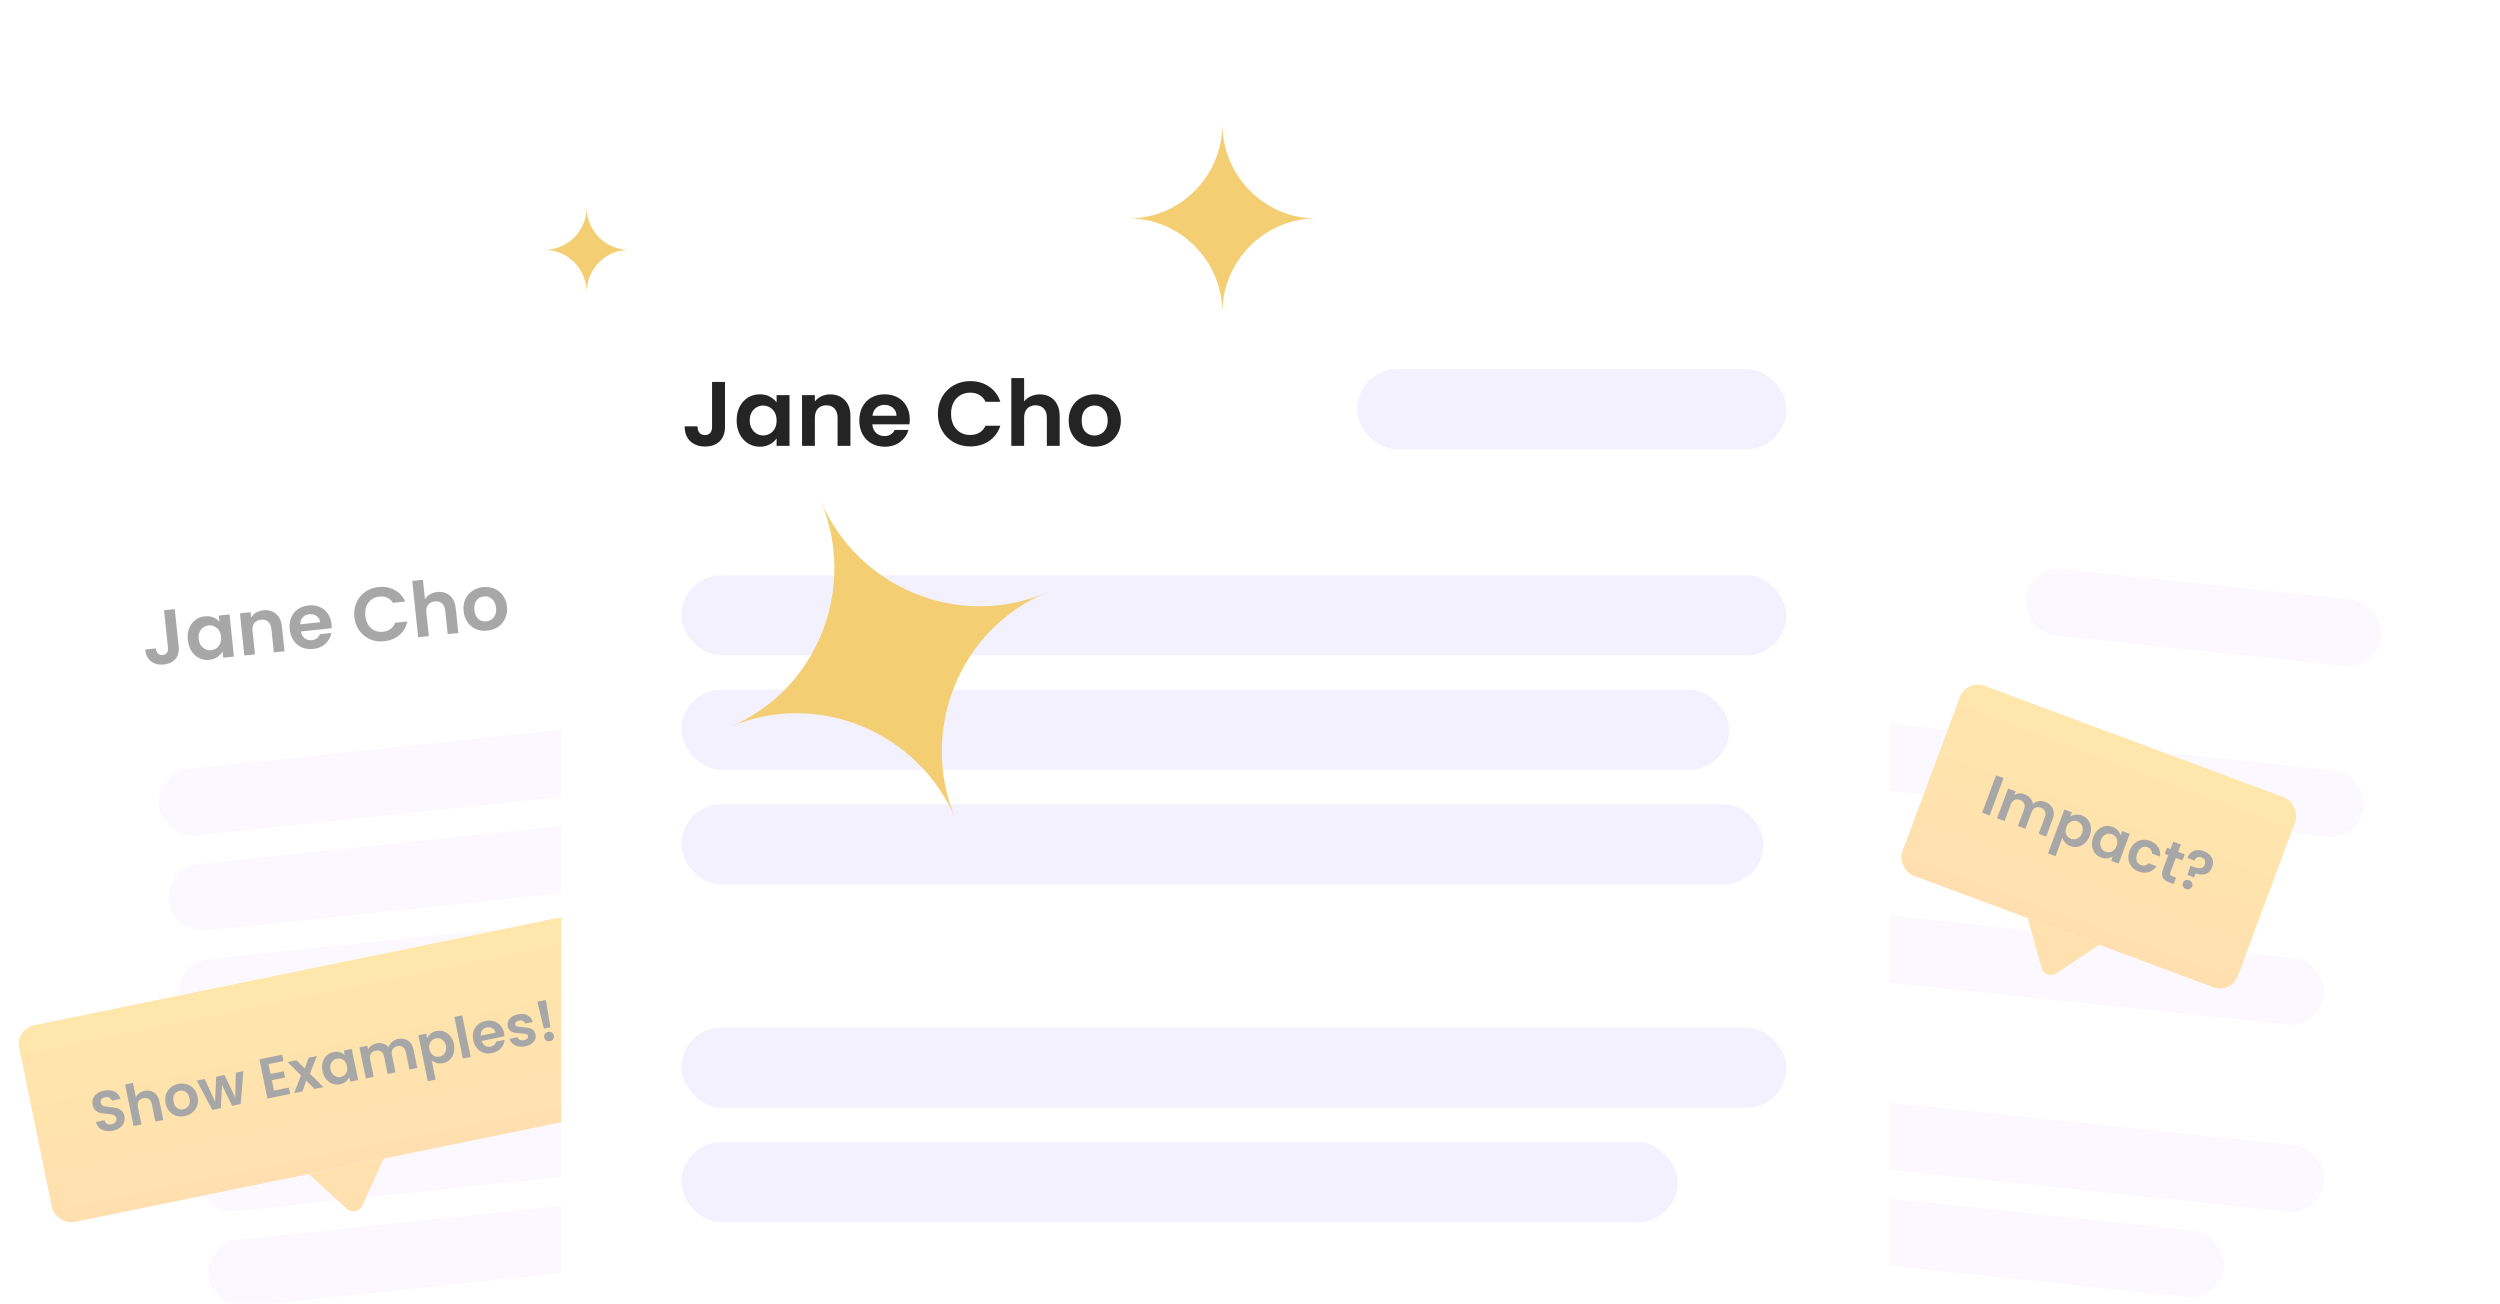 <svg width="326" height="170" viewBox="0 0 326 170" fill="none" xmlns="http://www.w3.org/2000/svg">
<g opacity="0.4" filter="url(#filter0_d_17054_39730)">
<rect x="180.105" y="48" width="144.331" height="192.235" rx="2.488" transform="rotate(6 180.105 48)" fill="white"/>
<rect x="189.262" y="85.869" width="120.069" height="8.71" rx="4.355" transform="rotate(6 189.262 85.869)" fill="#F4F1FF"/>
<rect x="264.607" y="71.269" width="46.659" height="8.71" rx="4.355" transform="rotate(6 264.607 71.269)" fill="#F4F1FF"/>
<rect x="186.658" y="110.618" width="117.58" height="8.71" rx="4.355" transform="rotate(6 186.658 110.618)" fill="#F4F1FF"/>
<rect x="184.123" y="134.748" width="120.069" height="8.71" rx="4.355" transform="rotate(6 184.123 134.748)" fill="#F4F1FF"/>
<rect x="182.82" y="147.122" width="108.249" height="8.71" rx="4.355" transform="rotate(6 182.82 147.122)" fill="#F4F1FF"/>
<g filter="url(#filter1_d_17054_39730)">
<rect x="256.438" y="83.585" width="46.659" height="26.427" rx="2.488" transform="rotate(20.42 256.438 83.585)" fill="url(#paint0_linear_17054_39730)"/>
<path d="M261.266 96.484L259.448 101.368L258.469 101.003L260.287 96.12L261.266 96.484ZM266.693 99.588C267.169 99.765 267.497 100.054 267.677 100.456C267.863 100.854 267.859 101.315 267.664 101.837L266.818 104.111L265.838 103.746L266.635 101.606C266.748 101.302 266.757 101.043 266.662 100.827C266.569 100.606 266.39 100.447 266.124 100.348C265.858 100.249 265.615 100.251 265.396 100.356C265.183 100.457 265.02 100.659 264.907 100.962L264.11 103.103L263.131 102.738L263.928 100.598C264.041 100.294 264.05 100.035 263.955 99.819C263.862 99.599 263.682 99.439 263.416 99.34C263.146 99.239 262.901 99.241 262.681 99.345C262.468 99.446 262.305 99.648 262.193 99.952L261.396 102.093L260.416 101.728L261.859 97.852L262.839 98.217L262.664 98.685C262.851 98.569 263.059 98.501 263.29 98.48C263.525 98.462 263.762 98.497 264 98.585C264.303 98.698 264.549 98.864 264.738 99.083C264.929 99.298 265.046 99.548 265.088 99.835C265.297 99.658 265.546 99.546 265.834 99.499C266.127 99.454 266.414 99.484 266.693 99.588ZM269.961 101.506C270.153 101.375 270.38 101.293 270.643 101.258C270.912 101.22 271.189 101.254 271.473 101.36C271.805 101.483 272.073 101.676 272.278 101.938C272.488 102.202 272.613 102.514 272.654 102.875C272.701 103.232 272.651 103.609 272.504 104.006C272.356 104.402 272.146 104.725 271.873 104.973C271.606 105.219 271.306 105.376 270.973 105.443C270.644 105.512 270.315 105.485 269.984 105.361C269.699 105.256 269.469 105.103 269.293 104.905C269.122 104.709 269.002 104.497 268.932 104.269L268.039 106.669L267.06 106.304L269.19 100.581L270.17 100.946L269.961 101.506ZM271.503 103.633C271.59 103.4 271.616 103.181 271.58 102.977C271.551 102.769 271.474 102.592 271.348 102.444C271.228 102.298 271.076 102.191 270.894 102.124C270.717 102.058 270.532 102.042 270.338 102.076C270.151 102.107 269.977 102.191 269.815 102.327C269.657 102.465 269.535 102.651 269.448 102.884C269.361 103.117 269.332 103.337 269.361 103.545C269.395 103.754 269.472 103.933 269.591 104.084C269.716 104.232 269.868 104.339 270.045 104.405C270.227 104.472 270.412 104.488 270.601 104.452C270.794 104.418 270.97 104.332 271.127 104.194C271.289 104.058 271.415 103.871 271.503 103.633ZM272.964 104.177C273.11 103.785 273.316 103.466 273.583 103.22C273.854 102.976 274.153 102.822 274.48 102.758C274.811 102.695 275.142 102.725 275.473 102.849C275.763 102.956 275.993 103.108 276.164 103.305C276.34 103.503 276.46 103.715 276.525 103.941L276.73 103.388L277.717 103.756L276.274 107.632L275.287 107.264L275.498 106.698C275.305 106.833 275.073 106.919 274.804 106.957C274.542 106.992 274.266 106.956 273.977 106.848C273.65 106.726 273.383 106.531 273.175 106.263C272.971 105.996 272.847 105.681 272.801 105.319C272.762 104.954 272.816 104.573 272.964 104.177ZM276.009 105.326C276.097 105.088 276.126 104.868 276.096 104.666C276.066 104.458 275.989 104.281 275.864 104.133C275.74 103.981 275.587 103.871 275.405 103.803C275.223 103.735 275.039 103.717 274.852 103.748C274.665 103.78 274.49 103.864 274.328 104C274.172 104.133 274.051 104.316 273.964 104.549C273.877 104.782 273.848 105.005 273.875 105.217C273.909 105.426 273.985 105.606 274.104 105.756C274.228 105.909 274.379 106.018 274.556 106.084C274.738 106.152 274.924 106.171 275.116 106.141C275.309 106.107 275.484 106.023 275.64 105.89C275.797 105.752 275.92 105.564 276.009 105.326ZM277.7 105.956C277.849 105.555 278.061 105.235 278.336 104.998C278.612 104.755 278.925 104.606 279.275 104.551C279.626 104.49 279.989 104.53 280.362 104.669C280.842 104.848 281.194 105.116 281.416 105.475C281.645 105.831 281.732 106.246 281.678 106.72L280.621 106.327C280.628 106.138 280.581 105.972 280.48 105.828C280.386 105.681 280.241 105.572 280.045 105.499C279.765 105.395 279.505 105.415 279.266 105.559C279.028 105.699 278.839 105.955 278.701 106.328C278.563 106.697 278.538 107.014 278.625 107.28C278.714 107.542 278.898 107.724 279.178 107.828C279.574 107.976 279.899 107.895 280.152 107.586L281.209 107.979C280.945 108.359 280.609 108.613 280.2 108.743C279.79 108.872 279.348 108.848 278.872 108.671C278.499 108.532 278.198 108.327 277.97 108.056C277.743 107.78 277.604 107.463 277.552 107.104C277.501 106.74 277.551 106.357 277.7 105.956ZM283.723 106.908L283.025 108.783C282.976 108.913 282.971 109.02 283.009 109.104C283.054 109.184 283.15 109.252 283.3 109.307L283.754 109.477L283.447 110.302L282.831 110.073C282.006 109.766 281.742 109.211 282.041 108.409L282.737 106.541L282.275 106.369L282.574 105.564L283.036 105.736L283.393 104.777L284.379 105.145L284.023 106.103L284.89 106.426L284.591 107.231L283.723 106.908ZM287.396 106.021C287.882 106.202 288.221 106.48 288.416 106.855C288.618 107.227 288.632 107.644 288.46 108.106C288.29 108.563 288.013 108.858 287.629 108.991C287.247 109.12 286.813 109.094 286.328 108.913L286.099 109.441L285.239 109.121L285.646 107.919L285.961 108.036C286.367 108.187 286.7 108.25 286.959 108.224C287.218 108.198 287.4 108.043 287.506 107.759C287.583 107.553 287.583 107.368 287.507 107.201C287.435 107.037 287.297 106.916 287.092 106.84C286.877 106.76 286.688 106.756 286.523 106.827C286.363 106.9 286.245 107.039 286.168 107.245L285.245 106.901C285.346 106.615 285.501 106.383 285.711 106.206C285.92 106.029 286.169 105.923 286.459 105.887C286.753 105.853 287.065 105.898 287.396 106.021ZM285.043 110.952C284.866 110.886 284.739 110.778 284.662 110.627C284.592 110.473 284.587 110.315 284.648 110.152C284.709 109.988 284.815 109.874 284.967 109.808C285.125 109.74 285.293 109.739 285.47 109.805C285.643 109.869 285.764 109.978 285.834 110.131C285.906 110.28 285.912 110.436 285.851 110.6C285.79 110.763 285.683 110.88 285.53 110.95C285.378 111.016 285.215 111.016 285.043 110.952Z" fill="#242424"/>
<path d="M266.232 121.257L264.416 114.755L273.744 118.228L268.118 121.959C267.414 122.426 266.46 122.07 266.232 121.257Z" fill="#FFB237"/>
</g>
</g>
<g opacity="0.4" filter="url(#filter2_d_17054_39730)">
<rect x="3.385" y="63" width="144.686" height="192.707" rx="2.495" transform="rotate(-6 3.385 63)" fill="white"/>
<rect x="20.254" y="98.225" width="120.364" height="8.731" rx="4.366" transform="rotate(-6 20.254 98.225)" fill="#F4F1FF"/>
<rect x="21.557" y="110.63" width="114.128" height="8.731" rx="4.366" transform="rotate(-6 21.557 110.63)" fill="#F4F1FF"/>
<rect x="22.861" y="123.034" width="117.869" height="8.731" rx="4.366" transform="rotate(-6 22.861 123.034)" fill="#F4F1FF"/>
<rect x="25.404" y="147.223" width="120.364" height="8.731" rx="4.366" transform="rotate(-6 25.404 147.223)" fill="#F4F1FF"/>
<rect x="26.705" y="159.628" width="108.515" height="8.731" rx="4.366" transform="rotate(-6 26.705 159.628)" fill="#F4F1FF"/>
<path d="M22.788 76.933L23.299 81.795C23.37 82.47 23.23 83.017 22.88 83.435C22.528 83.846 22.025 84.087 21.37 84.155C20.708 84.225 20.152 84.089 19.702 83.749C19.258 83.407 19 82.893 18.927 82.205L20.317 82.059C20.355 82.356 20.448 82.58 20.598 82.731C20.755 82.882 20.962 82.944 21.22 82.917C21.471 82.891 21.655 82.791 21.77 82.618C21.886 82.446 21.929 82.22 21.9 81.942L21.389 77.08L22.788 76.933ZM24.488 80.958C24.43 80.402 24.487 79.898 24.661 79.445C24.84 78.991 25.107 78.629 25.459 78.358C25.819 78.086 26.233 77.925 26.703 77.876C27.113 77.833 27.479 77.878 27.801 78.011C28.129 78.144 28.399 78.326 28.611 78.558L28.528 77.774L29.928 77.627L30.506 83.125L29.106 83.272L29.022 82.468C28.87 82.745 28.645 82.986 28.345 83.191C28.052 83.389 27.7 83.51 27.29 83.553C26.826 83.602 26.391 83.527 25.982 83.329C25.58 83.131 25.244 82.829 24.974 82.422C24.709 82.008 24.548 81.52 24.488 80.958ZM28.817 80.523C28.782 80.186 28.685 79.905 28.528 79.681C28.37 79.45 28.172 79.283 27.934 79.181C27.695 79.073 27.447 79.032 27.189 79.059C26.93 79.086 26.699 79.174 26.494 79.323C26.289 79.471 26.13 79.675 26.016 79.935C25.909 80.187 25.873 80.478 25.908 80.809C25.942 81.14 26.039 81.424 26.198 81.661C26.363 81.891 26.561 82.061 26.793 82.171C27.032 82.279 27.277 82.32 27.529 82.294C27.787 82.267 28.021 82.179 28.233 82.029C28.444 81.873 28.603 81.669 28.711 81.417C28.817 81.159 28.853 80.861 28.817 80.523ZM34.323 77.085C34.978 77.016 35.529 77.169 35.976 77.543C36.423 77.911 36.685 78.465 36.763 79.206L37.102 82.432L35.713 82.578L35.394 79.541C35.348 79.104 35.203 78.782 34.961 78.573C34.717 78.358 34.407 78.27 34.03 78.31C33.646 78.35 33.355 78.501 33.155 78.763C32.961 79.017 32.887 79.363 32.932 79.8L33.252 82.836L31.862 82.982L31.285 77.485L32.674 77.338L32.746 78.023C32.906 77.766 33.121 77.556 33.392 77.394C33.669 77.224 33.979 77.121 34.323 77.085ZM43.233 78.888C43.253 79.086 43.259 79.266 43.249 79.428L39.23 79.85C39.305 80.244 39.477 80.54 39.745 80.739C40.013 80.938 40.326 81.019 40.683 80.982C41.2 80.927 41.543 80.667 41.715 80.201L43.214 80.043C43.11 80.589 42.852 81.058 42.438 81.449C42.024 81.834 41.489 82.061 40.834 82.13C40.305 82.185 39.816 82.12 39.369 81.933C38.927 81.738 38.564 81.438 38.281 81.033C38.004 80.628 37.836 80.144 37.777 79.581C37.717 79.012 37.781 78.501 37.967 78.046C38.153 77.592 38.443 77.227 38.835 76.952C39.228 76.677 39.695 76.51 40.238 76.453C40.76 76.398 41.239 76.462 41.672 76.644C42.113 76.825 42.467 77.112 42.736 77.505C43.011 77.891 43.176 78.352 43.233 78.888ZM41.752 78.642C41.708 78.285 41.549 78.014 41.275 77.829C41.001 77.637 40.682 77.56 40.318 77.599C39.974 77.635 39.694 77.771 39.478 78.008C39.268 78.237 39.156 78.54 39.142 78.916L41.752 78.642ZM46.21 77.963C46.139 77.281 46.227 76.656 46.475 76.089C46.729 75.513 47.105 75.049 47.603 74.696C48.106 74.335 48.689 74.12 49.351 74.051C50.125 73.969 50.824 74.097 51.448 74.432C52.072 74.768 52.536 75.274 52.842 75.951L51.244 76.119C51.05 75.805 50.799 75.581 50.491 75.446C50.189 75.31 49.849 75.262 49.472 75.302C49.069 75.344 48.718 75.478 48.421 75.704C48.129 75.921 47.913 76.212 47.77 76.575C47.634 76.937 47.591 77.349 47.639 77.812C47.687 78.269 47.816 78.663 48.025 78.996C48.239 79.321 48.512 79.563 48.843 79.723C49.18 79.874 49.551 79.929 49.954 79.887C50.331 79.847 50.653 79.73 50.92 79.534C51.194 79.332 51.392 79.057 51.516 78.709L53.114 78.541C52.957 79.274 52.608 79.869 52.067 80.327C51.533 80.778 50.875 81.044 50.094 81.126C49.433 81.196 48.819 81.11 48.251 80.868C47.69 80.62 47.226 80.244 46.859 79.741C46.498 79.237 46.282 78.644 46.21 77.963ZM57.04 74.697C57.457 74.653 57.837 74.707 58.181 74.858C58.523 75.003 58.803 75.244 59.019 75.583C59.241 75.914 59.379 76.328 59.431 76.824L59.77 80.049L58.38 80.195L58.061 77.159C58.015 76.722 57.871 76.399 57.628 76.191C57.385 75.975 57.075 75.888 56.698 75.927C56.314 75.968 56.022 76.119 55.822 76.38C55.628 76.635 55.554 76.981 55.6 77.417L55.919 80.454L54.53 80.6L53.758 73.256L55.147 73.11L55.413 75.641C55.567 75.384 55.786 75.174 56.069 75.01C56.353 74.84 56.676 74.736 57.04 74.697ZM63.541 79.743C63.012 79.799 62.524 79.733 62.076 79.546C61.627 79.352 61.258 79.053 60.968 78.649C60.685 78.244 60.514 77.76 60.455 77.198C60.395 76.636 60.466 76.126 60.665 75.671C60.871 75.214 61.177 74.848 61.583 74.571C61.988 74.288 62.455 74.118 62.984 74.062C63.514 74.007 64.006 74.076 64.461 74.269C64.915 74.455 65.287 74.75 65.578 75.154C65.874 75.558 66.052 76.041 66.111 76.603C66.17 77.166 66.093 77.675 65.88 78.133C65.674 78.589 65.365 78.959 64.954 79.243C64.548 79.52 64.077 79.687 63.541 79.743ZM63.414 78.532C63.666 78.506 63.894 78.422 64.1 78.28C64.312 78.13 64.471 77.926 64.577 77.668C64.684 77.409 64.719 77.104 64.682 76.754C64.627 76.231 64.446 75.845 64.139 75.597C63.838 75.341 63.489 75.234 63.092 75.275C62.695 75.317 62.376 75.494 62.134 75.807C61.899 76.113 61.809 76.527 61.864 77.05C61.919 77.572 62.09 77.962 62.378 78.22C62.672 78.47 63.017 78.574 63.414 78.532Z" fill="#242424"/>
<g filter="url(#filter3_d_17054_39730)">
<rect x="2.006" y="129.2" width="77.332" height="26.193" rx="2.495" transform="rotate(-11.58 2.006 129.2)" fill="url(#paint1_linear_17054_39730)"/>
<path d="M14.729 142.452C14.372 142.525 14.037 142.53 13.724 142.467C13.415 142.403 13.154 142.273 12.941 142.077C12.728 141.881 12.587 141.628 12.518 141.316L13.617 141.09C13.675 141.298 13.783 141.449 13.94 141.544C14.101 141.638 14.3 141.661 14.534 141.613C14.774 141.564 14.95 141.469 15.064 141.329C15.177 141.183 15.214 141.018 15.176 140.832C15.145 140.681 15.073 140.565 14.96 140.487C14.848 140.408 14.715 140.356 14.562 140.332C14.413 140.301 14.209 140.276 13.951 140.258C13.599 140.228 13.308 140.189 13.079 140.139C12.853 140.083 12.645 139.976 12.455 139.816C12.268 139.651 12.142 139.407 12.076 139.084C12.014 138.781 12.035 138.501 12.141 138.246C12.246 137.99 12.424 137.775 12.673 137.602C12.922 137.423 13.222 137.298 13.574 137.226C14.102 137.118 14.556 137.16 14.937 137.352C15.321 137.538 15.578 137.857 15.706 138.31L14.577 138.541C14.531 138.367 14.426 138.238 14.261 138.155C14.1 138.066 13.905 138.045 13.675 138.092C13.475 138.133 13.324 138.217 13.223 138.345C13.127 138.471 13.098 138.632 13.139 138.828C13.167 138.965 13.234 139.071 13.341 139.146C13.452 139.214 13.579 139.265 13.723 139.296C13.871 139.322 14.075 139.347 14.334 139.37C14.687 139.399 14.978 139.442 15.208 139.496C15.438 139.551 15.649 139.661 15.841 139.825C16.032 139.989 16.161 140.231 16.226 140.548C16.282 140.822 16.263 141.091 16.169 141.354C16.076 141.618 15.907 141.849 15.662 142.047C15.416 142.239 15.105 142.374 14.729 142.452ZM18.862 137.258C19.17 137.195 19.458 137.207 19.726 137.295C19.992 137.378 20.218 137.538 20.404 137.775C20.594 138.006 20.727 138.304 20.802 138.671L21.29 141.054L20.264 141.264L19.804 139.021C19.738 138.698 19.607 138.468 19.41 138.33C19.213 138.187 18.975 138.144 18.697 138.201C18.413 138.259 18.206 138.393 18.076 138.603C17.95 138.807 17.92 139.071 17.986 139.393L18.446 141.637L17.419 141.847L16.308 136.422L17.334 136.211L17.717 138.081C17.813 137.878 17.961 137.705 18.161 137.562C18.36 137.414 18.593 137.313 18.862 137.258ZM24.083 140.55C23.692 140.63 23.323 140.617 22.975 140.51C22.626 140.398 22.329 140.202 22.083 139.921C21.842 139.639 21.679 139.291 21.593 138.875C21.508 138.46 21.524 138.075 21.64 137.72C21.76 137.364 21.962 137.068 22.244 136.832C22.526 136.591 22.862 136.431 23.253 136.351C23.644 136.27 24.017 136.286 24.37 136.397C24.723 136.503 25.023 136.696 25.268 136.977C25.519 137.256 25.687 137.604 25.773 138.019C25.858 138.435 25.837 138.821 25.712 139.177C25.591 139.533 25.388 139.832 25.101 140.074C24.819 140.31 24.479 140.469 24.083 140.55ZM23.9 139.656C24.086 139.618 24.25 139.538 24.393 139.417C24.541 139.29 24.645 139.126 24.705 138.925C24.766 138.724 24.77 138.495 24.717 138.235C24.638 137.849 24.474 137.575 24.227 137.411C23.984 137.242 23.715 137.188 23.422 137.248C23.129 137.308 22.903 137.464 22.746 137.715C22.593 137.96 22.555 138.276 22.635 138.662C22.714 139.048 22.87 139.327 23.104 139.498C23.341 139.663 23.607 139.716 23.9 139.656ZM31.74 134.68L31.384 138.985L30.277 139.212L28.955 136.527L28.796 139.516L27.682 139.744L25.655 135.927L26.696 135.714L28.048 138.661L28.191 135.407L29.276 135.185L30.671 138.115L30.757 134.882L31.74 134.68ZM35.022 133.771L35.285 135.054L37.008 134.701L37.175 135.515L35.452 135.868L35.73 137.224L37.672 136.826L37.844 137.662L34.874 138.27L33.824 133.146L36.794 132.537L36.965 133.373L35.022 133.771ZM41.02 137.011L39.926 135.921L39.444 137.334L38.344 137.559L39.253 135.249L37.497 133.501L38.655 133.263L39.741 134.347L40.231 132.94L41.331 132.715L40.411 135.012L42.178 136.774L41.02 137.011ZM42.053 134.668C41.968 134.257 41.974 133.877 42.071 133.526C42.172 133.174 42.344 132.884 42.588 132.656C42.836 132.427 43.134 132.277 43.481 132.206C43.784 132.144 44.06 132.151 44.31 132.227C44.565 132.302 44.78 132.418 44.955 132.576L44.836 131.997L45.87 131.785L46.702 135.847L45.668 136.058L45.547 135.465C45.454 135.682 45.303 135.879 45.094 136.054C44.89 136.223 44.636 136.339 44.333 136.401C43.991 136.471 43.66 136.447 43.34 136.329C43.026 136.21 42.753 136.009 42.521 135.725C42.294 135.436 42.138 135.083 42.053 134.668ZM45.252 134.028C45.201 133.778 45.108 133.576 44.975 133.42C44.84 133.259 44.68 133.149 44.495 133.09C44.309 133.027 44.12 133.014 43.929 133.053C43.739 133.093 43.572 133.175 43.43 133.301C43.288 133.427 43.184 133.591 43.118 133.793C43.057 133.989 43.051 134.209 43.101 134.453C43.151 134.698 43.244 134.903 43.38 135.068C43.52 135.228 43.68 135.34 43.861 135.405C44.047 135.469 44.233 135.482 44.419 135.444C44.61 135.404 44.779 135.321 44.926 135.195C45.072 135.063 45.176 134.899 45.238 134.703C45.298 134.502 45.303 134.277 45.252 134.028ZM51.904 130.487C52.403 130.385 52.835 130.457 53.201 130.703C53.571 130.943 53.812 131.337 53.924 131.884L54.413 134.267L53.386 134.477L52.926 132.234C52.861 131.916 52.731 131.69 52.536 131.557C52.34 131.419 52.102 131.379 51.824 131.436C51.545 131.493 51.34 131.624 51.209 131.829C51.082 132.028 51.051 132.287 51.116 132.605L51.575 134.848L50.549 135.058L50.089 132.815C50.024 132.497 49.894 132.272 49.699 132.139C49.502 132.001 49.265 131.96 48.986 132.017C48.703 132.075 48.495 132.207 48.364 132.412C48.237 132.611 48.206 132.87 48.271 133.188L48.731 135.431L47.704 135.641L46.872 131.58L47.898 131.369L47.999 131.861C48.096 131.662 48.237 131.493 48.422 131.354C48.613 131.213 48.832 131.117 49.081 131.066C49.399 131.001 49.697 131.011 49.974 131.097C50.25 131.178 50.483 131.329 50.67 131.55C50.754 131.288 50.906 131.061 51.127 130.868C51.352 130.674 51.611 130.548 51.904 130.487ZM55.701 130.382C55.795 130.169 55.944 129.978 56.149 129.809C56.357 129.633 56.611 129.515 56.909 129.454C57.256 129.383 57.586 129.405 57.9 129.519C58.218 129.632 58.491 129.83 58.717 130.115C58.948 130.394 59.105 130.741 59.19 131.156C59.276 131.572 59.268 131.958 59.168 132.314C59.072 132.665 58.9 132.958 58.653 133.192C58.41 133.425 58.115 133.577 57.768 133.648C57.47 133.709 57.194 133.702 56.939 133.627C56.689 133.551 56.474 133.434 56.294 133.278L56.81 135.792L55.783 136.003L54.554 130.005L55.581 129.795L55.701 130.382ZM58.142 131.371C58.092 131.127 57.998 130.927 57.859 130.772C57.724 130.611 57.564 130.502 57.379 130.443C57.199 130.383 57.013 130.373 56.822 130.412C56.637 130.45 56.471 130.535 56.325 130.666C56.182 130.792 56.078 130.956 56.013 131.158C55.952 131.359 55.947 131.582 55.997 131.826C56.047 132.07 56.139 132.273 56.274 132.434C56.414 132.594 56.574 132.706 56.756 132.771C56.941 132.829 57.126 132.84 57.312 132.802C57.503 132.763 57.669 132.678 57.81 132.547C57.956 132.415 58.06 132.249 58.12 132.048C58.186 131.846 58.193 131.62 58.142 131.371ZM60.27 127.413L61.382 132.839L60.355 133.049L59.244 127.624L60.27 127.413ZM65.737 129.738C65.767 129.885 65.785 130.019 65.789 130.14L62.82 130.749C62.904 131.037 63.054 131.246 63.269 131.375C63.484 131.504 63.723 131.541 63.987 131.487C64.369 131.409 64.606 131.19 64.701 130.829L65.808 130.603C65.77 131.018 65.612 131.386 65.331 131.709C65.05 132.026 64.668 132.234 64.184 132.333C63.793 132.413 63.423 132.4 63.075 132.293C62.731 132.18 62.439 131.983 62.198 131.701C61.962 131.419 61.801 131.07 61.716 130.654C61.63 130.234 61.64 129.847 61.746 129.494C61.852 129.142 62.041 128.848 62.314 128.614C62.587 128.38 62.923 128.222 63.324 128.14C63.711 128.061 64.072 128.073 64.409 128.177C64.751 128.28 65.037 128.469 65.266 128.743C65.499 129.011 65.656 129.342 65.737 129.738ZM64.614 129.663C64.555 129.4 64.417 129.209 64.199 129.091C63.98 128.968 63.737 128.934 63.468 128.989C63.214 129.041 63.015 129.163 62.871 129.356C62.731 129.542 62.669 129.776 62.686 130.058L64.614 129.663ZM68.489 131.451C68.156 131.519 67.846 131.522 67.558 131.458C67.269 131.39 67.025 131.27 66.827 131.096C66.633 130.922 66.504 130.712 66.438 130.466L67.472 130.254C67.523 130.406 67.626 130.52 67.779 130.596C67.936 130.671 68.116 130.687 68.316 130.646C68.511 130.606 68.655 130.536 68.746 130.436C68.843 130.335 68.879 130.223 68.853 130.101C68.826 129.969 68.738 129.885 68.588 129.849C68.442 129.808 68.215 129.778 67.905 129.76C67.587 129.749 67.322 129.724 67.111 129.686C66.904 129.647 66.713 129.561 66.539 129.429C66.369 129.296 66.256 129.092 66.2 128.819C66.154 128.594 66.175 128.375 66.264 128.164C66.358 127.951 66.514 127.766 66.731 127.61C66.954 127.452 67.228 127.34 67.556 127.273C68.04 127.173 68.451 127.217 68.789 127.402C69.127 127.582 69.352 127.875 69.466 128.279L68.483 128.481C68.436 128.322 68.341 128.209 68.2 128.141C68.063 128.068 67.894 128.051 67.693 128.092C67.508 128.13 67.371 128.194 67.282 128.284C67.198 128.372 67.169 128.477 67.194 128.6C67.222 128.737 67.312 128.828 67.464 128.873C67.615 128.913 67.842 128.941 68.145 128.955C68.453 128.968 68.711 128.994 68.918 129.033C69.124 129.072 69.313 129.161 69.484 129.299C69.659 129.431 69.776 129.632 69.836 129.899C69.884 130.134 69.861 130.358 69.767 130.57C69.678 130.782 69.522 130.967 69.3 131.124C69.082 131.276 68.811 131.385 68.489 131.451ZM71.176 125.408L71.784 128.973L70.919 129.15L70.069 125.635L71.176 125.408ZM71.725 130.773C71.54 130.811 71.374 130.786 71.229 130.699C71.088 130.605 70.999 130.473 70.965 130.302C70.929 130.131 70.959 129.977 71.053 129.841C71.151 129.699 71.293 129.608 71.479 129.57C71.66 129.533 71.821 129.561 71.962 129.655C72.103 129.743 72.19 129.873 72.225 130.044C72.26 130.215 72.231 130.371 72.138 130.512C72.044 130.649 71.906 130.736 71.725 130.773Z" fill="#242424"/>
<path d="M45.254 152.662L40.256 148.1L50.031 146.097L47.23 152.257C46.88 153.028 45.879 153.233 45.254 152.662Z" fill="#FFB237"/>
</g>
</g>
<g filter="url(#filter4_d_17054_39730)">
<rect x="73.176" y="27.969" width="173.227" height="230.72" rx="2.987" fill="white"/>
<rect x="88.853" y="72.022" width="144.107" height="10.453" rx="5.227" fill="#F4F1FF"/>
<rect x="176.959" y="45.142" width="56" height="10.453" rx="5.227" fill="#F4F1FF"/>
<rect x="88.853" y="86.956" width="136.64" height="10.453" rx="5.227" fill="#F4F1FF"/>
<rect x="88.853" y="101.889" width="141.12" height="10.453" rx="5.227" fill="#F4F1FF"/>
<rect x="88.856" y="131.009" width="144.107" height="10.453" rx="5.227" fill="#F4F1FF"/>
<rect x="88.852" y="145.942" width="129.92" height="10.453" rx="5.227" fill="#F4F1FF"/>
<path d="M94.538 46.817V52.671C94.538 53.483 94.303 54.117 93.833 54.571C93.363 55.017 92.734 55.24 91.946 55.24C91.149 55.24 90.504 55.009 90.01 54.547C89.525 54.085 89.282 53.44 89.282 52.611H90.954C90.962 52.97 91.046 53.248 91.205 53.448C91.372 53.647 91.611 53.746 91.922 53.746C92.225 53.746 92.456 53.651 92.615 53.46C92.774 53.268 92.854 53.006 92.854 52.671V46.817H94.538ZM96.059 51.823C96.059 51.154 96.191 50.56 96.453 50.043C96.724 49.525 97.087 49.127 97.54 48.848C98.002 48.569 98.516 48.43 99.082 48.43C99.575 48.43 100.006 48.53 100.372 48.729C100.746 48.928 101.045 49.179 101.268 49.481V48.538H102.952V55.156H101.268V54.188C101.053 54.499 100.754 54.758 100.372 54.965C99.998 55.164 99.564 55.264 99.07 55.264C98.512 55.264 98.002 55.12 97.54 54.833C97.087 54.547 96.724 54.145 96.453 53.627C96.191 53.101 96.059 52.5 96.059 51.823ZM101.268 51.847C101.268 51.441 101.188 51.094 101.029 50.807C100.87 50.513 100.655 50.29 100.384 50.138C100.113 49.979 99.822 49.9 99.512 49.9C99.201 49.9 98.914 49.975 98.652 50.127C98.389 50.278 98.174 50.501 98.006 50.795C97.847 51.082 97.767 51.425 97.767 51.823C97.767 52.221 97.847 52.572 98.006 52.874C98.174 53.169 98.389 53.396 98.652 53.555C98.922 53.714 99.209 53.794 99.512 53.794C99.822 53.794 100.113 53.718 100.384 53.567C100.655 53.408 100.87 53.185 101.029 52.898C101.188 52.603 101.268 52.253 101.268 51.847ZM108.254 48.442C109.042 48.442 109.679 48.693 110.165 49.195C110.651 49.688 110.894 50.381 110.894 51.273V55.156H109.221V51.5C109.221 50.975 109.09 50.572 108.827 50.294C108.564 50.007 108.206 49.864 107.752 49.864C107.29 49.864 106.923 50.007 106.653 50.294C106.39 50.572 106.258 50.975 106.258 51.5V55.156H104.586V48.538H106.258V49.362C106.481 49.075 106.764 48.852 107.107 48.693C107.457 48.526 107.839 48.442 108.254 48.442ZM118.637 51.703C118.637 51.942 118.621 52.157 118.589 52.349H113.751C113.79 52.826 113.958 53.201 114.252 53.471C114.547 53.742 114.909 53.878 115.339 53.878C115.961 53.878 116.403 53.611 116.666 53.077H118.469C118.278 53.714 117.912 54.24 117.37 54.654C116.829 55.06 116.164 55.264 115.375 55.264C114.738 55.264 114.165 55.124 113.655 54.845C113.153 54.559 112.759 54.157 112.472 53.639C112.194 53.121 112.054 52.524 112.054 51.847C112.054 51.162 112.194 50.56 112.472 50.043C112.751 49.525 113.141 49.127 113.643 48.848C114.145 48.569 114.722 48.43 115.375 48.43C116.005 48.43 116.566 48.565 117.06 48.836C117.562 49.107 117.948 49.493 118.219 49.995C118.497 50.489 118.637 51.058 118.637 51.703ZM116.904 51.226C116.897 50.795 116.741 50.453 116.439 50.198C116.136 49.935 115.766 49.804 115.328 49.804C114.913 49.804 114.563 49.931 114.276 50.186C113.997 50.433 113.826 50.779 113.763 51.226H116.904ZM122.298 50.975C122.298 50.154 122.481 49.422 122.848 48.776C123.222 48.123 123.728 47.618 124.365 47.259C125.01 46.893 125.731 46.71 126.527 46.71C127.459 46.71 128.275 46.949 128.976 47.426C129.677 47.904 130.167 48.565 130.446 49.41H128.522C128.331 49.011 128.06 48.713 127.71 48.514C127.367 48.315 126.969 48.215 126.515 48.215C126.029 48.215 125.595 48.331 125.213 48.561C124.839 48.784 124.544 49.103 124.329 49.517C124.122 49.931 124.018 50.417 124.018 50.975C124.018 51.524 124.122 52.01 124.329 52.432C124.544 52.846 124.839 53.169 125.213 53.4C125.595 53.623 126.029 53.734 126.515 53.734C126.969 53.734 127.367 53.635 127.71 53.436C128.06 53.229 128.331 52.926 128.522 52.528H130.446C130.167 53.38 129.677 54.045 128.976 54.523C128.283 54.993 127.467 55.228 126.527 55.228C125.731 55.228 125.01 55.048 124.365 54.69C123.728 54.324 123.222 53.818 122.848 53.173C122.481 52.528 122.298 51.795 122.298 50.975ZM135.602 48.442C136.103 48.442 136.549 48.553 136.94 48.776C137.33 48.992 137.633 49.314 137.848 49.744C138.071 50.166 138.182 50.676 138.182 51.273V55.156H136.51V51.5C136.51 50.975 136.378 50.572 136.115 50.294C135.852 50.007 135.494 49.864 135.04 49.864C134.578 49.864 134.212 50.007 133.941 50.294C133.678 50.572 133.547 50.975 133.547 51.5V55.156H131.874V46.316H133.547V49.362C133.762 49.075 134.049 48.852 134.407 48.693C134.765 48.526 135.164 48.442 135.602 48.442ZM142.711 55.264C142.074 55.264 141.501 55.124 140.991 54.845C140.481 54.559 140.079 54.157 139.784 53.639C139.498 53.121 139.354 52.524 139.354 51.847C139.354 51.17 139.502 50.572 139.796 50.055C140.099 49.537 140.509 49.139 141.027 48.86C141.545 48.573 142.122 48.43 142.759 48.43C143.396 48.43 143.974 48.573 144.491 48.86C145.009 49.139 145.415 49.537 145.71 50.055C146.013 50.572 146.164 51.17 146.164 51.847C146.164 52.524 146.009 53.121 145.698 53.639C145.395 54.157 144.981 54.559 144.456 54.845C143.938 55.124 143.357 55.264 142.711 55.264ZM142.711 53.806C143.014 53.806 143.297 53.734 143.56 53.591C143.83 53.44 144.045 53.217 144.205 52.922C144.364 52.627 144.444 52.269 144.444 51.847C144.444 51.218 144.276 50.736 143.942 50.401C143.615 50.059 143.213 49.888 142.735 49.888C142.257 49.888 141.855 50.059 141.529 50.401C141.21 50.736 141.051 51.218 141.051 51.847C141.051 52.476 141.206 52.962 141.517 53.304C141.835 53.639 142.234 53.806 142.711 53.806Z" fill="#242424"/>
<path d="M76.503 23.117L76.503 24.042C76.501 27.095 74.026 29.593 71.003 29.593C74.026 29.593 76.499 32.091 76.498 35.144L76.498 36.069L76.498 35.144C76.499 32.091 78.974 29.593 81.998 29.593C78.974 29.593 76.501 27.095 76.503 24.042L76.503 23.117Z" fill="#F4CE73"/>
<path d="M159.402 11.117L159.402 13.171C159.399 19.949 153.904 25.496 147.192 25.496C153.904 25.496 159.395 31.041 159.392 37.821L159.391 39.875L159.392 37.821C159.395 31.041 164.889 25.496 171.602 25.496C164.889 25.496 159.399 19.949 159.402 13.171L159.402 11.117Z" fill="#F4CE73"/>
<path d="M107.013 62.294C111.85 73.707 106.562 86.969 95.261 91.764C106.562 86.969 119.766 92.383 124.604 103.797C119.766 92.383 125.055 79.122 136.355 74.327C125.055 79.122 111.85 73.707 107.013 62.294Z" fill="#F4CE73"/>
</g>
<defs>
<filter id="filter0_d_17054_39730" x="153.791" y="44.267" width="176.077" height="218.711" filterUnits="userSpaceOnUse" color-interpolation-filters="sRGB">
<feFlood flood-opacity="0" result="BackgroundImageFix"/>
<feColorMatrix in="SourceAlpha" type="matrix" values="0 0 0 0 0 0 0 0 0 0 0 0 0 0 0 0 0 0 127 0" result="hardAlpha"/>
<feOffset dy="2.488"/>
<feGaussianBlur stdDeviation="3.111"/>
<feColorMatrix type="matrix" values="0 0 0 0 0 0 0 0 0 0 0 0 0 0 0 0 0 0 0.05 0"/>
<feBlend mode="normal" in2="BackgroundImageFix" result="effect1_dropShadow_17054_39730"/>
<feBlend mode="normal" in="SourceGraphic" in2="effect1_dropShadow_17054_39730" result="shape"/>
</filter>
<filter id="filter1_d_17054_39730" x="238.609" y="79.853" width="67.776" height="59.901" filterUnits="userSpaceOnUse" color-interpolation-filters="sRGB">
<feFlood flood-opacity="0" result="BackgroundImageFix"/>
<feColorMatrix in="SourceAlpha" type="matrix" values="0 0 0 0 0 0 0 0 0 0 0 0 0 0 0 0 0 0 127 0" result="hardAlpha"/>
<feOffset dy="2.488"/>
<feGaussianBlur stdDeviation="3.111"/>
<feColorMatrix type="matrix" values="0 0 0 0 0 0 0 0 0 0 0 0 0 0 0 0 0 0 0.1 0"/>
<feBlend mode="normal" in2="BackgroundImageFix" result="effect1_dropShadow_17054_39730"/>
<feBlend mode="normal" in="SourceGraphic" in2="effect1_dropShadow_17054_39730" result="shape"/>
</filter>
<filter id="filter2_d_17054_39730" x="-4.231" y="44.134" width="177.889" height="219.248" filterUnits="userSpaceOnUse" color-interpolation-filters="sRGB">
<feFlood flood-opacity="0" result="BackgroundImageFix"/>
<feColorMatrix in="SourceAlpha" type="matrix" values="0 0 0 0 0 0 0 0 0 0 0 0 0 0 0 0 0 0 127 0" result="hardAlpha"/>
<feOffset dy="2.495"/>
<feGaussianBlur stdDeviation="3.118"/>
<feColorMatrix type="matrix" values="0 0 0 0 0 0 0 0 0 0 0 0 0 0 0 0 0 0 0.05 0"/>
<feBlend mode="normal" in2="BackgroundImageFix" result="effect1_dropShadow_17054_39730"/>
<feBlend mode="normal" in="SourceGraphic" in2="effect1_dropShadow_17054_39730" result="shape"/>
</filter>
<filter id="filter3_d_17054_39730" x="-4.231" y="109.934" width="94.865" height="60.377" filterUnits="userSpaceOnUse" color-interpolation-filters="sRGB">
<feFlood flood-opacity="0" result="BackgroundImageFix"/>
<feColorMatrix in="SourceAlpha" type="matrix" values="0 0 0 0 0 0 0 0 0 0 0 0 0 0 0 0 0 0 127 0" result="hardAlpha"/>
<feOffset dy="2.495"/>
<feGaussianBlur stdDeviation="3.118"/>
<feColorMatrix type="matrix" values="0 0 0 0 0 0 0 0 0 0 0 0 0 0 0 0 0 0 0.1 0"/>
<feBlend mode="normal" in2="BackgroundImageFix" result="effect1_dropShadow_17054_39730"/>
<feBlend mode="normal" in="SourceGraphic" in2="effect1_dropShadow_17054_39730" result="shape"/>
</filter>
<filter id="filter4_d_17054_39730" x="63.537" y="6.637" width="190.332" height="262.505" filterUnits="userSpaceOnUse" color-interpolation-filters="sRGB">
<feFlood flood-opacity="0" result="BackgroundImageFix"/>
<feColorMatrix in="SourceAlpha" type="matrix" values="0 0 0 0 0 0 0 0 0 0 0 0 0 0 0 0 0 0 127 0" result="hardAlpha"/>
<feOffset dy="2.987"/>
<feGaussianBlur stdDeviation="3.733"/>
<feColorMatrix type="matrix" values="0 0 0 0 0 0 0 0 0 0 0 0 0 0 0 0 0 0 0.05 0"/>
<feBlend mode="normal" in2="BackgroundImageFix" result="effect1_dropShadow_17054_39730"/>
<feBlend mode="normal" in="SourceGraphic" in2="effect1_dropShadow_17054_39730" result="shape"/>
</filter>
<linearGradient id="paint0_linear_17054_39730" x1="279.767" y1="83.585" x2="279.767" y2="110.012" gradientUnits="userSpaceOnUse">
<stop stop-color="#FFC22F"/>
<stop offset="1" stop-color="#FFAF38"/>
</linearGradient>
<linearGradient id="paint1_linear_17054_39730" x1="40.672" y1="129.2" x2="40.672" y2="155.393" gradientUnits="userSpaceOnUse">
<stop stop-color="#FFC22F"/>
<stop offset="1" stop-color="#FFAF38"/>
</linearGradient>
</defs>
</svg>
